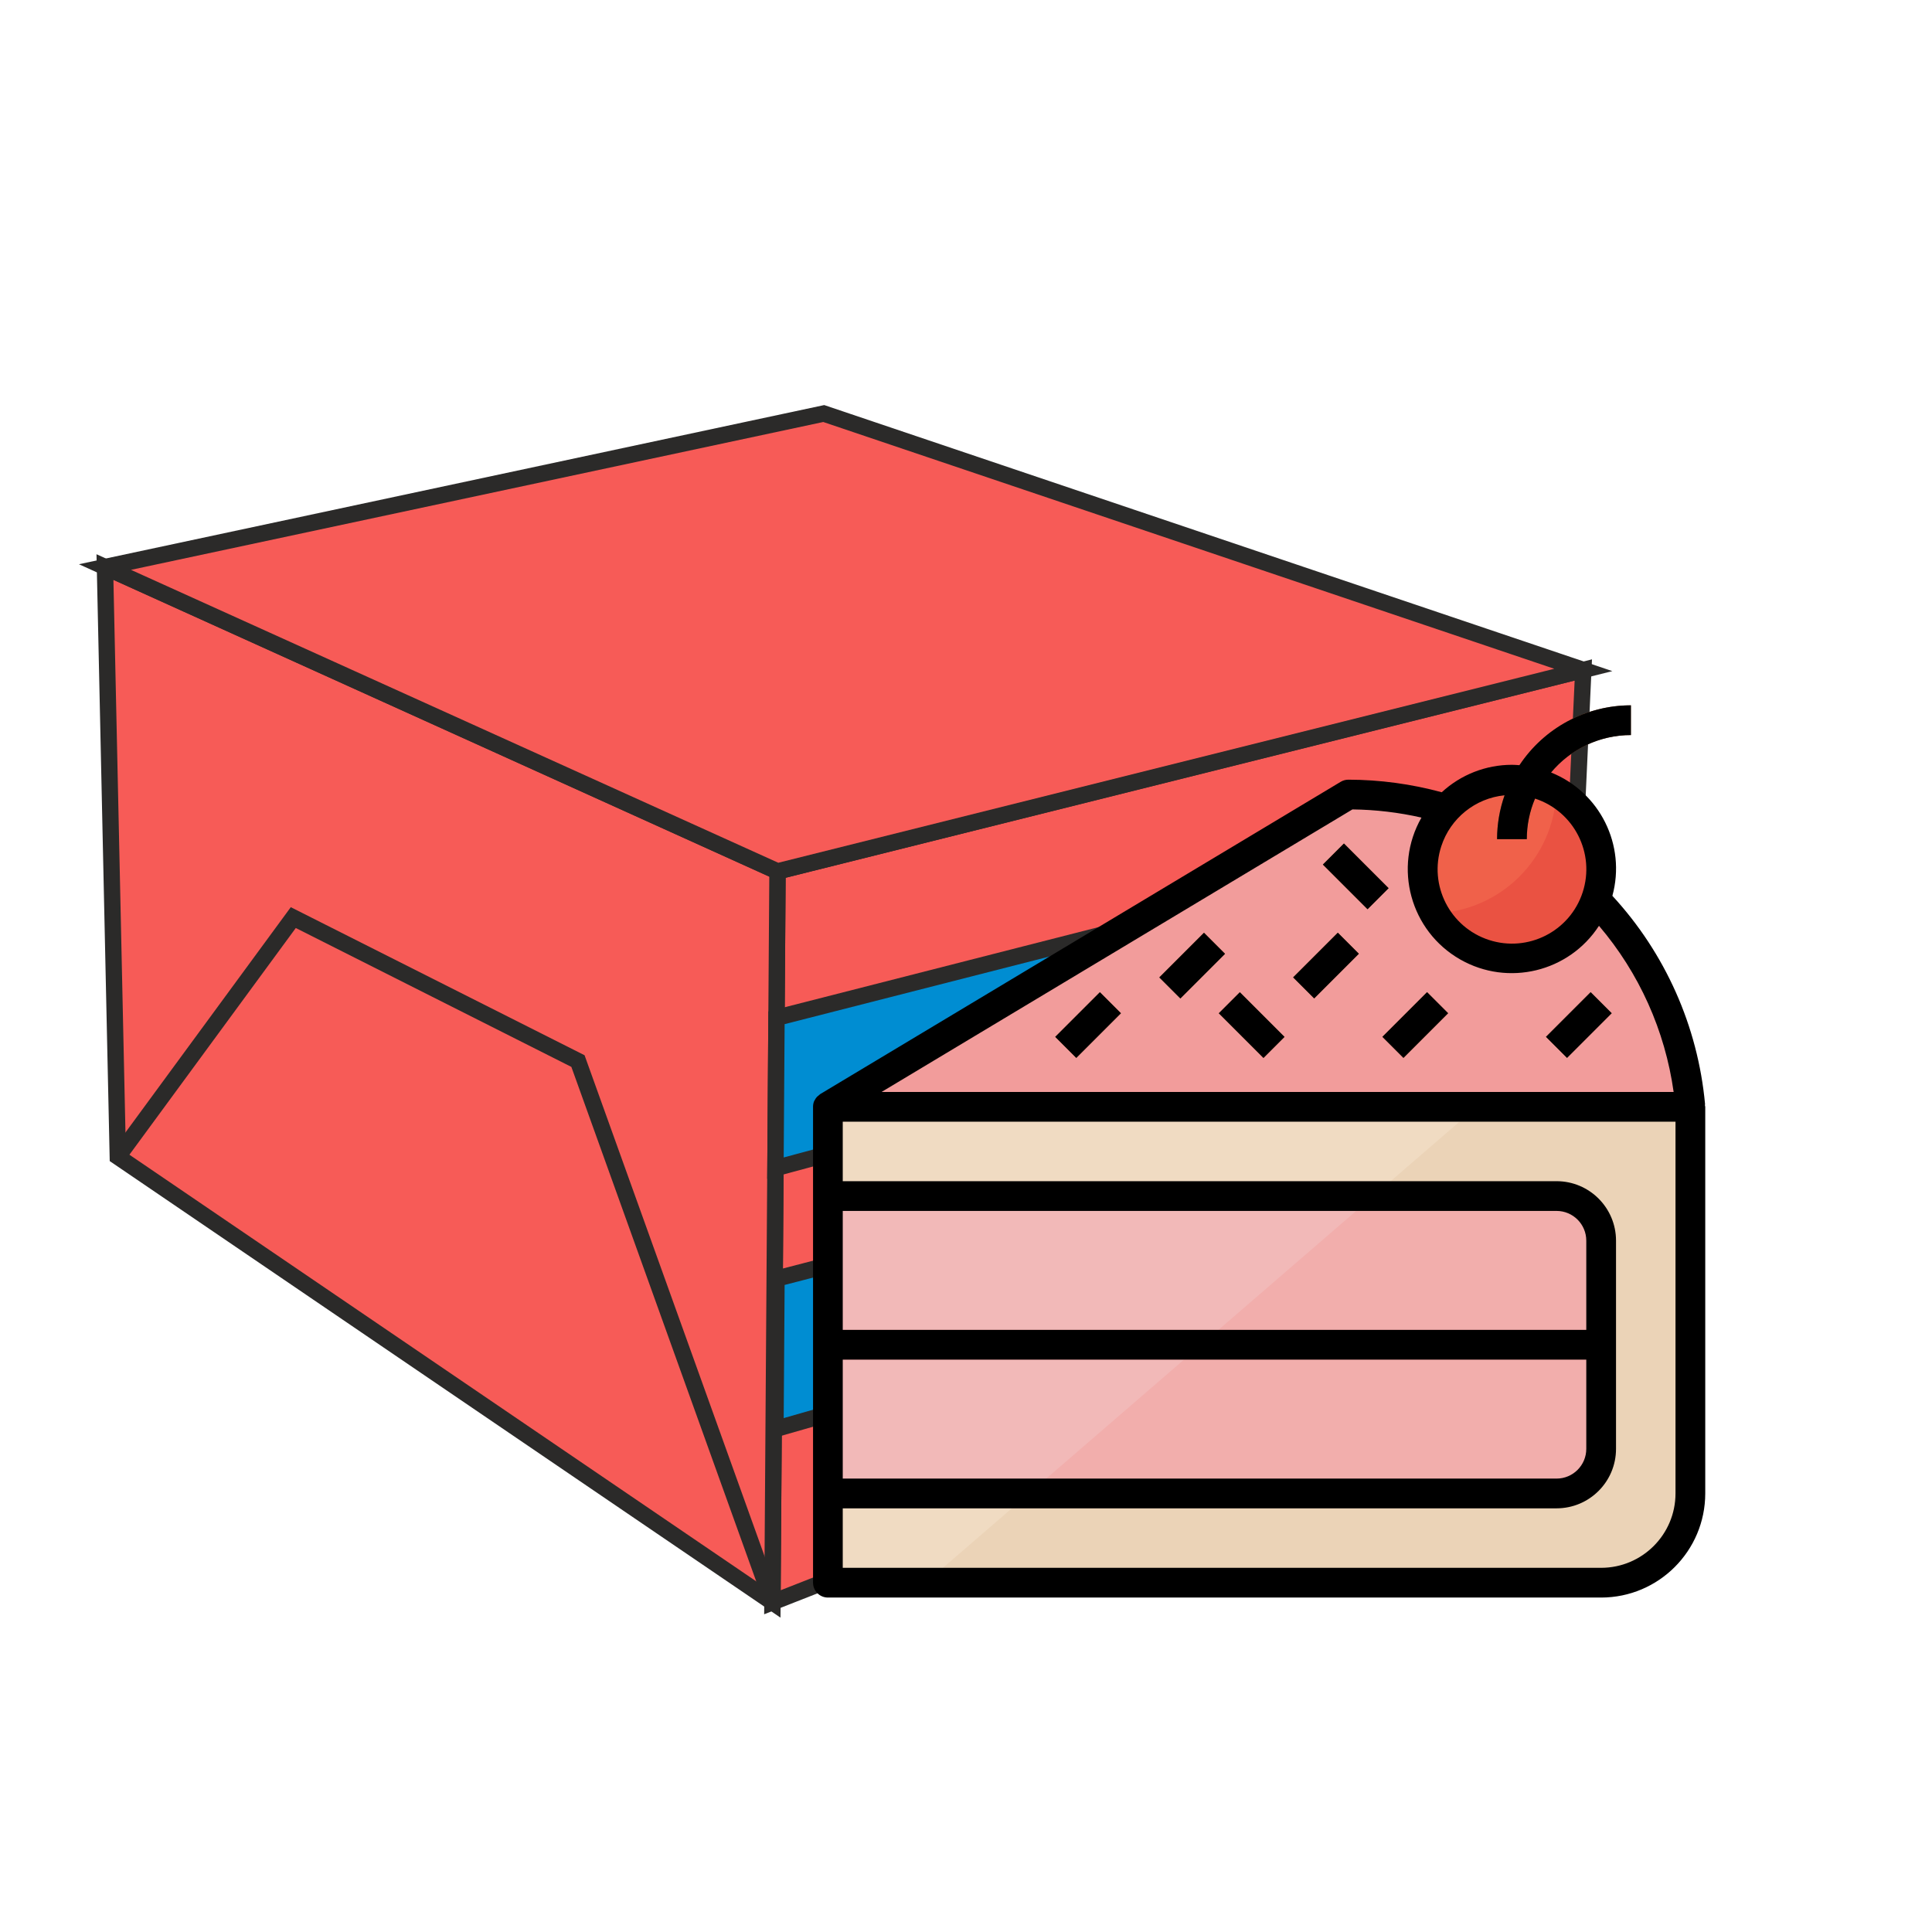 <?xml version="1.0" encoding="UTF-8"?>
<!DOCTYPE svg PUBLIC "-//W3C//DTD SVG 1.1//EN" "http://www.w3.org/Graphics/SVG/1.1/DTD/svg11.dtd">
<!-- Creator: CorelDRAW 2017 -->
<svg xmlns="http://www.w3.org/2000/svg" xml:space="preserve" width="300mm" height="300mm" version="1.1" style="shape-rendering:geometricPrecision; text-rendering:geometricPrecision; image-rendering:optimizeQuality; fill-rule:evenodd; clip-rule:evenodd"
viewBox="0 0 300000 300000"
 xmlns:xlink="http://www.w3.org/1999/xlink">
 <defs>
  <style type="text/css">
   <![CDATA[
    .str0 {stroke:#2B2A29;stroke-width:2540;stroke-miterlimit:22.926}
    .fil1 {fill:none}
    .fil2 {fill:#008DD2}
    .fil12 {fill:black}
    .fil8 {fill:#965735}
    .fil7 {fill:#EA5242}
    .fil9 {fill:#EBD3B7}
    .fil6 {fill:#F0614A}
    .fil3 {fill:#F0DBC2}
    .fil11 {fill:#F28685}
    .fil5 {fill:#F29C9B}
    .fil10 {fill:#F2AEAC}
    .fil4 {fill:#F2B9B8}
    .fil0 {fill:#F75B57}
   ]]>
  </style>
 </defs>
 <g id="Layer_x0020_1">
  <polygon class="fil0 str0" points="120730.6,135307.3 245856.9,104029.5 241362.2,201154.9 119941.9,248797.5 "/>
  <polygon class="fil0 str0" points="18293.7,179613.1 16298.2,88049.7 120730.7,135307.4 120572.7,158040.7 119942,248797.7 "/>
  <polyline class="fil1" points="32830.8,66208.1 34008,136127.1 130110.5,183750.3 224215.4,136876.3 130859.6,106411.5 32830.8,66208.1 128326.9,27146.5 228781.6,64603.3 "/>
  <polygon class="fil0 str0" points="16298.3,88049.9 127910.6,64213.2 245856.9,104029.4 120730.7,135307.1 "/>
  <polyline class="fil1 str0" points="18293.6,179613.2 45541.9,142483.3 89746.2,164763 119942,248797.5 "/>
  <polygon class="fil2 str0" points="244825.6,126312.8 120572.7,158040.7 120410.5,181389.6 243815,148149.3 "/>
  <polygon class="fil2 str0" points="242951.4,166809.9 120572.7,198542.6 120410.5,221891.5 242014.6,187053.4 "/>
  <g id="_2284469257456">
   <path class="fil3" d="M128553.5 171867.7l133927.7 0 0 0 0 60036.7c0,7652.2 -6202.4,13854.6 -13854.6,13854.6l0 0 -120073.1 0 0 0 0 -73891.3 0 0z"/>
   <path id="SVGCleanerId_0" class="fil4" d="M128553.5 185722.3l113145.8 0c3826.3,0 6927.3,3101 6927.3,6927.3l0 32327.5c0,3826.3 -3101,6927.3 -6927.3,6927.3l-113145.8 0 0 0 0 -46182.1 0 0z"/>
   <g>
    <path id="SVGCleanerId_0_1_" class="fil4" d="M128553.5 185722.3l113145.8 0c3826.3,0 6927.3,3101 6927.3,6927.3l0 32327.5c0,3826.3 -3101,6927.3 -6927.3,6927.3l-113145.8 0 0 0 0 -46182.1 0 0z"/>
   </g>
   <path class="fil5" d="M128553.5 171867.7l80818.3 -48491.1 0 0c27492.2,4.6 50477,20904.2 53088.6,48271.7l20.8 219.4 -133927.7 0z"/>
   <circle class="fil6" cx="234772" cy="134922.2" r="13854.6"/>
   <path class="fil7" d="M241667.1 122914.7c-332.5,10298.7 -8603.6,18569.8 -18902.3,18902.3 3796.2,6643.2 12258.9,8952.5 18902.3,5158.4 6643.2,-3796.2 8952.5,-12258.8 5158.4,-18902.3 -1228.5,-2149.6 -3008.7,-3929.9 -5158.4,-5158.4z"/>
   <g>
    <path class="fil8" d="M237081 130303.9l-4618.3 0c13.8,-11471.7 9310.2,-20768.1 20781.9,-20781.9l0 4618.3c-8922.1,9.2 -16154.1,7241.2 -16163.6,16163.6z"/>
    <rect class="fil8" transform="matrix(-0.327 0.327 -0.327 -0.327 215623 137916)" width="10000.2" height="21215"/>
    <rect class="fil8" transform="matrix(-0.327 0.327 -0.327 -0.327 190224 148108)" width="21215" height="10000.2"/>
    <rect class="fil8" transform="matrix(-0.327 0.327 -0.327 -0.327 199460 161008)" width="10000.2" height="21215"/>
    <rect class="fil8" transform="matrix(-0.327 0.327 -0.327 -0.327 211005 148099)" width="21215" height="10000.2"/>
    <rect class="fil8" transform="matrix(-0.327 0.327 -0.327 -0.327 250265 157332)" width="21215" height="10000.2"/>
    <rect class="fil8" transform="matrix(-0.327 0.327 -0.327 -0.327 224863 157332)" width="21215" height="10000.2"/>
    <rect class="fil8" transform="matrix(-0.327 0.327 -0.327 -0.327 174062 157336)" width="21215" height="10000.2"/>
   </g>
   <path class="fil9" d="M213260.6 185722.3l28439 0c3826.3,0 6927.3,3101 6927.3,6927.3l0 32327.5c0,3826.3 -3101,6927.3 -6927.3,6927.3l-81913.2 0 -16041.3 13854.6 104881.8 0c7652.2,0 13854.6,-6202.4 13854.6,-13854.6l0 0 0 -60036.7 -33177.4 0 -16043.5 13854.6z"/>
   <path class="fil10" d="M241699.3 231904.4c3826.3,0 6927.3,-3101 6927.3,-6927.3l0 -32327.5c0,-3826.3 -3101,-6927.3 -6927.3,-6927.3l-28438.7 0 -53474.2 46182.1 81912.9 0z"/>
   <rect class="fil11" x="128553.5" y="206504.2" width="120073.1" height="4618.3"/>
   <path class="fil12" d="M264758 171431.2c-1115.4,-12062.6 -6172.3,-23423.4 -14387.9,-32327.4 2152.1,-7876.3 -1946.7,-16115.2 -9525.1,-19151.6 3064.3,-3683.1 7608.4,-5811.9 12399.9,-5811.9l0 -4618.3c-6961.9,4.6 -13457.3,3495.8 -17304.4,9296.4 -388.1,-27.6 -773.7,-60.1 -1168.5,-60.1 -4038.7,2.5 -7929.3,1524 -10898.9,4262.8 -4726.8,-1286.2 -9603.5,-1944.3 -14501,-1953.5 -418.1,0 -828.8,113.1 -1189.3,330.1l-80818.6 48491.1c-94.7,69.3 -184.8,145.6 -267.9,230.8 -80.9,57.7 -159.4,120.2 -230.8,189.5 -150.2,166.1 -277.1,353.4 -374,554.2 -23,46.2 -57.6,80.9 -76.3,126.9 -106.3,260.8 -161.5,540.3 -166.1,822.1 0,20.8 0,37 0,57.6l0 73888.8c0,1274.6 1034.4,2309 2309,2309l120068.5 0c8922.4,-9.1 16154.4,-7241.4 16163.6,-16163.6l0 -60036.4c-11.6,-85.5 -30,-168.5 -50.9,-251.6 9.5,-60.1 16.3,-122.4 18.7,-184.9zm-31124.4 -47939c-771.2,2189.1 -1166,4491.1 -1170.6,6811.7l4618.3 0c-2.5,-2163.7 434,-4306.6 1279.1,-6299.2 6061.4,1978.9 9372.7,8495.1 7393.8,14556.5 -1978.8,6061.4 -8495.1,9372.7 -14556.5,7393.8 -6061.4,-1978.9 -9372.7,-8495.1 -7393.8,-14556.5 1420.1,-4350.4 5276.1,-7451.5 9829.7,-7906.3zm-23628.9 2193.4c3606.9,43.8 7199.8,468.7 10719,1269.9 -4421.9,7744.8 -1727.2,17607 6017.5,22028.8 7433.1,4242 16884.3,1951.3 21546.4,-5225.4 6241.6,7322.1 10261.6,16272.1 11594,25799.5l-122992.4 0 73115.5 -43872.8zm-79142.2 85436.9l115455.1 0 0 13854.6c0,2551.5 -2066.6,4618.3 -4618.3,4618.3l-110836.8 0c0,-0.3 0,-18472.9 0,-18472.9zm115455.1 -4618.3l-115455.1 0 0 -18472.9 110836.8 0c2551.5,0 4618.3,2066.6 4618.3,4618.3l0 13854.6zm13854.6 25400.2c-7,6373.1 -5172.5,11538.6 -11545.6,11545.6l-117764.1 0 0 -9236.6 110836.8 0c5100.8,0 9236.3,-4135.5 9236.3,-9236.3l0 -32327.5c0,-5100.7 -4135.5,-9236.3 -9236.3,-9236.3l-110836.8 0 0 -9236.3 129309.7 0 0 57727.4z"/>
   <rect class="fil12" transform="matrix(-0.327 0.327 -0.327 -0.327 215623 137916)" width="10000.2" height="21215"/>
   <rect class="fil12" transform="matrix(-0.327 0.327 -0.327 -0.327 190224 148108)" width="21215" height="10000.2"/>
   <rect class="fil12" transform="matrix(-0.327 0.327 -0.327 -0.327 199460 161008)" width="10000.2" height="21215"/>
   <rect class="fil12" transform="matrix(-0.327 0.327 -0.327 -0.327 211005 148099)" width="21215" height="10000.2"/>
   <rect class="fil12" transform="matrix(-0.327 0.327 -0.327 -0.327 250265 157332)" width="21215" height="10000.2"/>
   <rect class="fil12" transform="matrix(-0.327 0.327 -0.327 -0.327 224863 157332)" width="21215" height="10000.2"/>
   <rect class="fil12" transform="matrix(-0.327 0.327 -0.327 -0.327 174062 157336)" width="21215" height="10000.2"/>
   <g>
   </g>
   <g>
   </g>
   <g>
   </g>
   <g>
   </g>
   <g>
   </g>
   <g>
   </g>
   <g>
   </g>
   <g>
   </g>
   <g>
   </g>
   <g>
   </g>
   <g>
   </g>
   <g>
   </g>
   <g>
   </g>
   <g>
   </g>
   <g>
   </g>
  </g>
 </g>
</svg>
